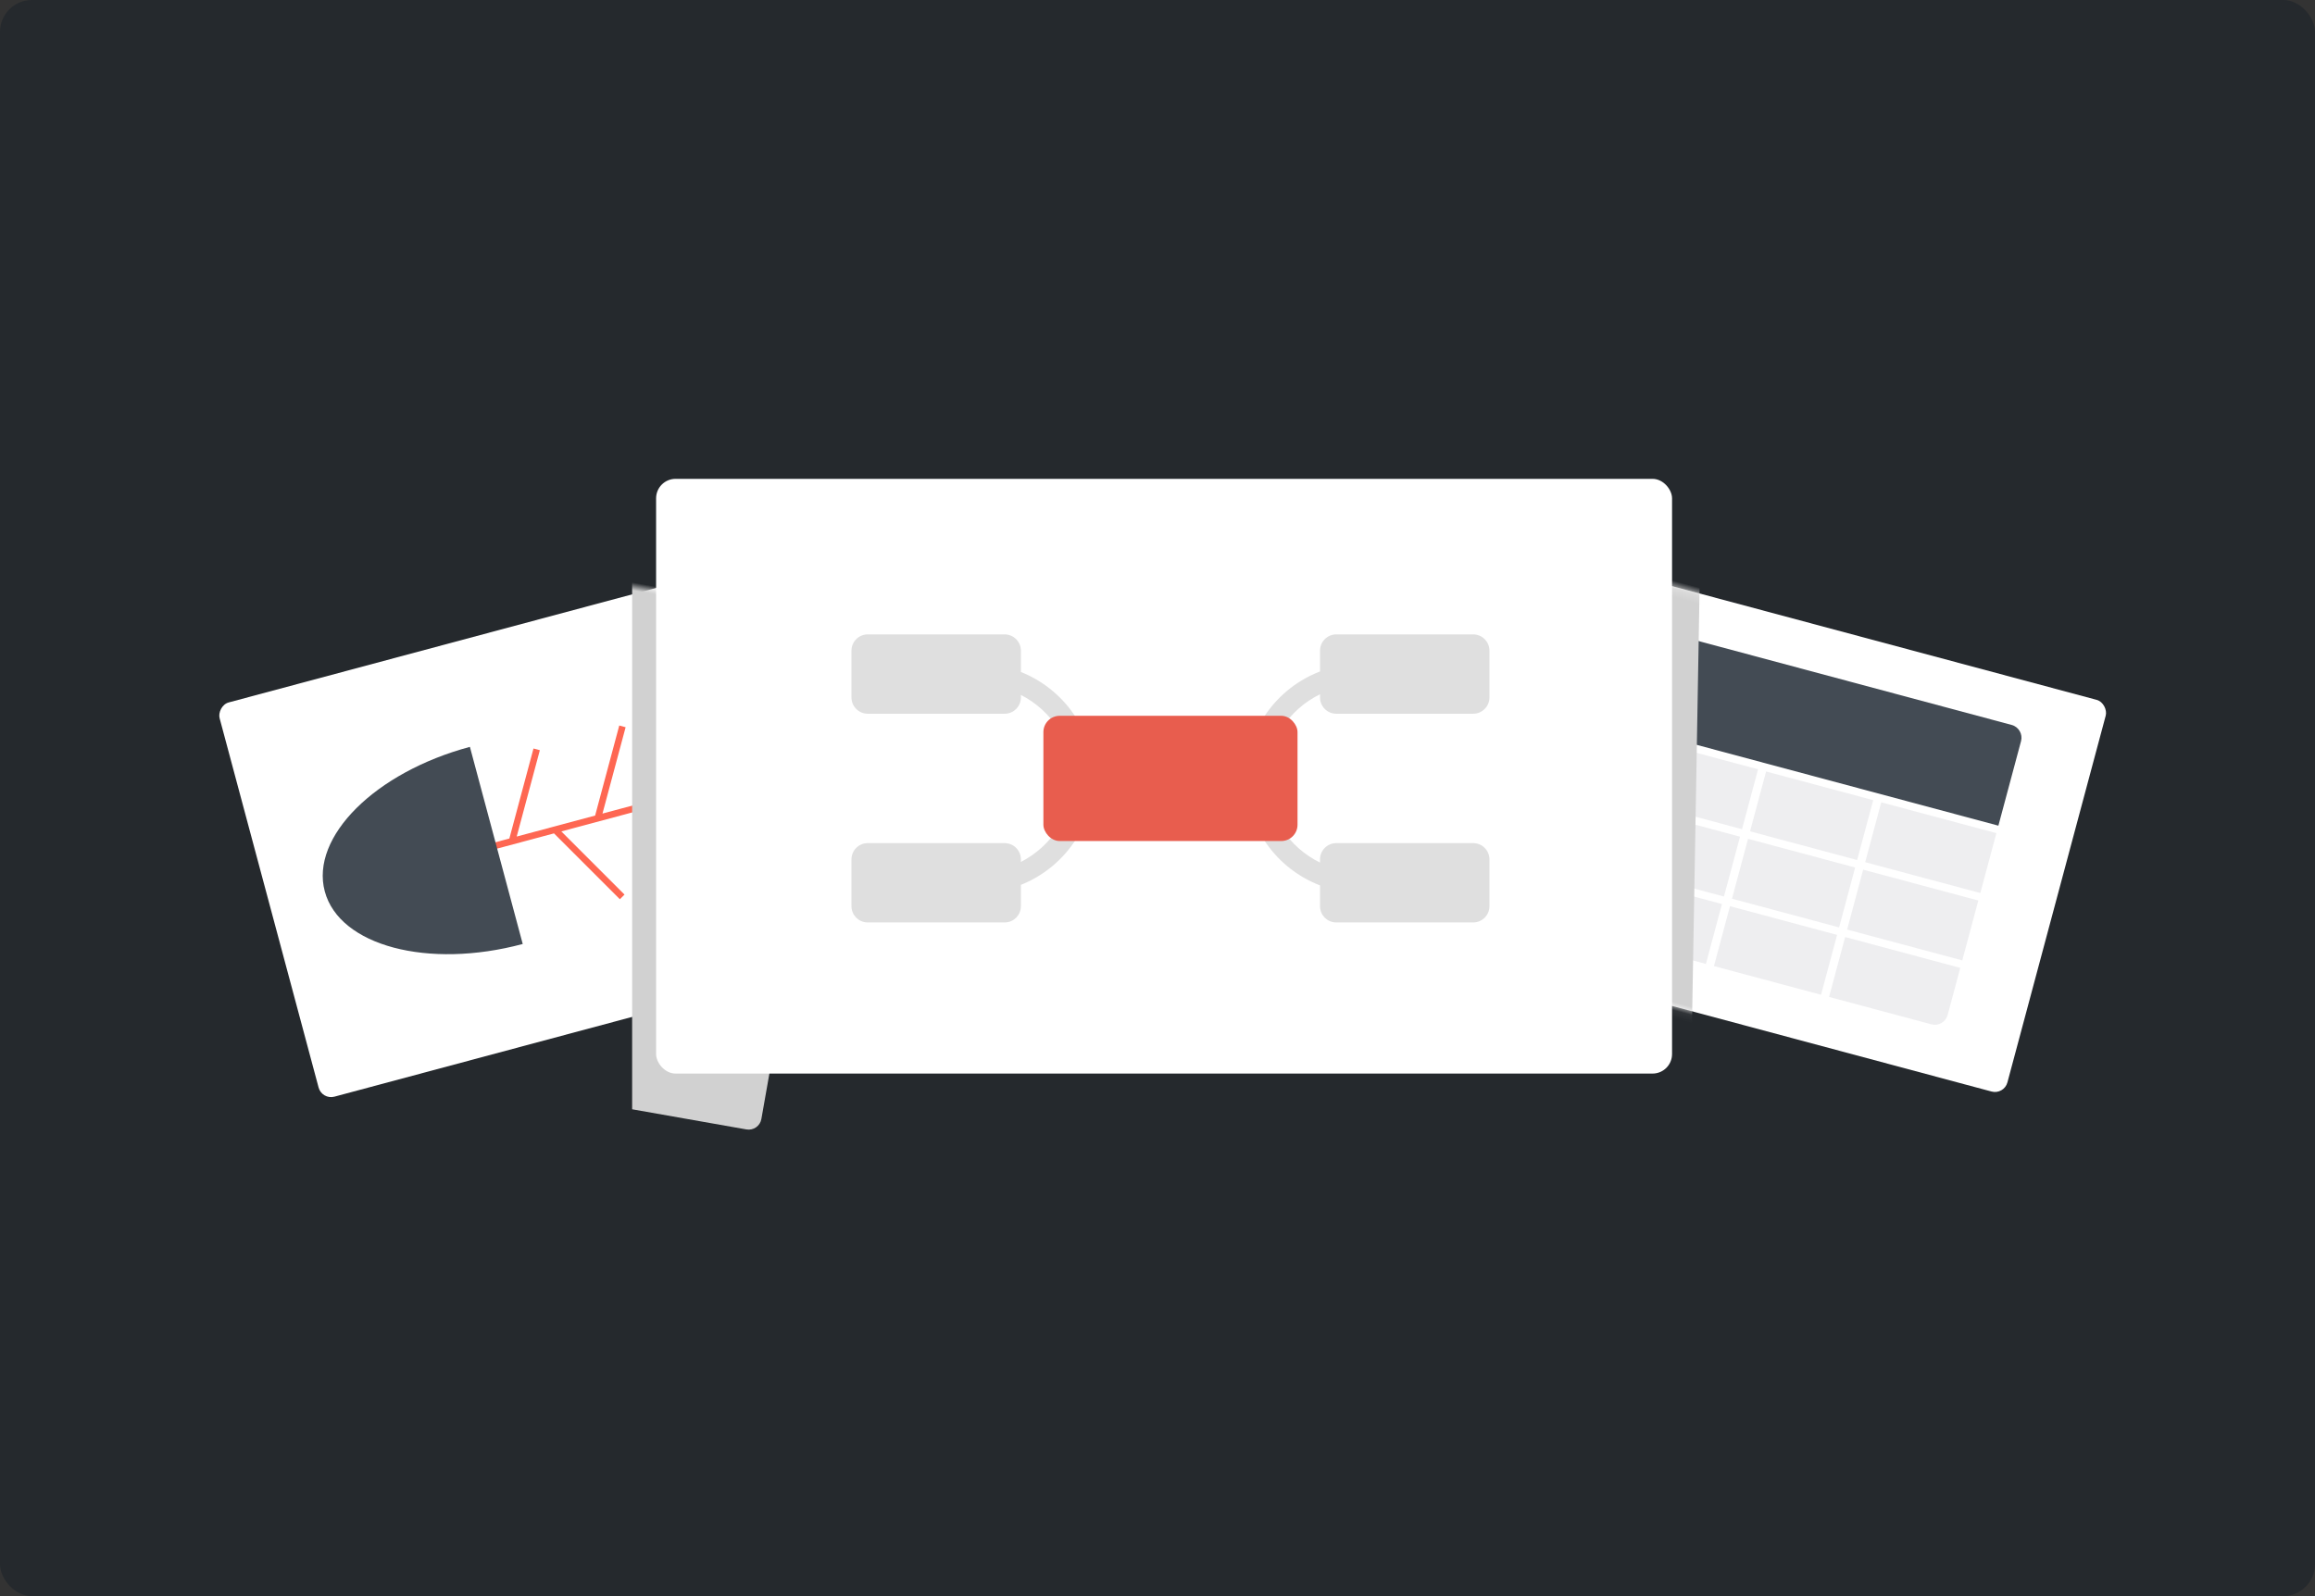 <?xml version="1.0" encoding="UTF-8"?>
<svg width="290px" height="200px" viewBox="0 0 290 200" version="1.1" xmlns="http://www.w3.org/2000/svg" xmlns:xlink="http://www.w3.org/1999/xlink">
    <rect x="0" y="0" width="290" height="200" fill="#333333" stroke="none"/>
    <!-- Generator: Sketch 49 (51002) - http://www.bohemiancoding.com/sketch -->
    <title>img_8_popular_template</title>
    <desc>Created with Sketch.</desc>
    <defs>
        <rect id="path-1" x="0.759" y="0.225" width="82.801" height="50.813" rx="1.619"></rect>
        <rect id="path-3" x="-5.40012479e-13" y="-2.14939178e-13" width="82.147" height="51.143" rx="1.619"></rect>
    </defs>
    <g id="Products" stroke="none" stroke-width="1" fill="none" fill-rule="evenodd">
        <g id="XMind-8-pro@1024px" transform="translate(-47, -708)">
            <g id="popular" transform="translate(15, 636)">
                <g id="img_8_popular_template" transform="translate(32, 72)">
                    <rect id="img" fill="#25292D" x="0" y="0" width="290" height="200" rx="4"></rect>
                    <g id="Group-31" transform="translate(217.387, 102.251) rotate(15) translate(-217.387, -102.251) translate(175.387, 76.251)">
                        <mask id="mask-2" fill="white">
                            <use xlink:href="#path-1"></use>
                        </mask>
                        <use id="Mask" fill="#FFFFFF" xlink:href="#path-1"></use>
                        <g id="Group-22" mask="url(#mask-2)">
                            <g transform="translate(29.433, 29.582) rotate(1) translate(-29.433, -29.582) translate(-16.567, -4.418)">
                                <g id="Group-23" stroke-width="1" fill="none" transform="translate(67.907, 29.845) rotate(-1) translate(-67.907, -29.845) translate(44.407, 9.845)">
                                    <path d="M0.393,1.856 C0.393,0.944 1.131,0.206 2.051,0.206 L44.572,0.206 C45.488,0.206 46.231,0.957 46.231,1.856 L46.231,12.828 L0.393,12.828 L0.393,1.856 Z" id="Rectangle-82" fill="#434B54"></path>
                                    <path d="M30.257,13.799 L30.257,21.567 L16.367,21.567 L16.367,13.799 L30.257,13.799 Z M31.299,13.799 L46.231,13.799 L46.231,21.567 L31.299,21.567 L31.299,13.799 Z M30.257,22.538 L30.257,30.306 L16.367,30.306 L16.367,22.538 L30.257,22.538 Z M31.299,22.538 L46.231,22.538 L46.231,30.306 L31.299,30.306 L31.299,22.538 Z M30.257,31.277 L30.257,39.045 L16.367,39.045 L16.367,31.277 L30.257,31.277 Z M31.299,31.277 L46.231,31.277 L46.231,37.378 C46.231,38.299 45.492,39.045 44.572,39.045 L31.299,39.045 L31.299,31.277 Z M15.325,13.799 L15.325,21.567 L0.393,21.567 L0.393,13.799 L15.325,13.799 Z M15.325,22.538 L15.325,30.306 L0.393,30.306 L0.393,22.538 L15.325,22.538 Z M15.325,31.277 L15.325,39.045 L2.051,39.045 C1.135,39.045 0.393,38.3 0.393,37.378 L0.393,31.277 L15.325,31.277 Z" id="Combined-Shape" fill="#EEEEF0"></path>
                                </g>
                                <path d="M58.01,64.121 L5.231,64.121 C4.32,64.121 3.582,63.384 3.582,62.465 L3.582,9.9 L47.834,3.68 C48.744,3.552 49.587,4.187 49.712,5.083 L58.01,64.121 Z" id="Combined-Shape" fill="#D1D1D1" style="mix-blend-mode: multiply;" transform="translate(30.796, 33.892) rotate(-7) translate(-30.796, -33.892) "></path>
                            </g>
                        </g>
                    </g>
                    <g id="Group-33" transform="translate(73.084, 103.028) scale(-1, 1) rotate(-345) translate(-73.084, -103.028) translate(31.584, 77.028)">
                        <mask id="mask-4" fill="white">
                            <use xlink:href="#path-3"></use>
                        </mask>
                        <use id="Mask" fill="#FFFFFF" xlink:href="#path-3"></use>
                        <path d="M22.222,26.396 L18.228,26.396 L18.228,25.571 L27.789,25.571 L22.187,15.87 L22.902,15.457 L28.741,25.571 L38.912,25.571 L33.311,15.87 L34.025,15.457 L39.865,25.571 L50.036,25.571 L44.435,15.87 L45.149,15.457 L50.988,25.571 L54.777,25.571 L54.777,26.396 L45.422,26.396 L39.587,36.502 L38.873,36.09 L44.469,26.396 L34.298,26.396 L28.464,36.502 L27.749,36.09 L33.346,26.396 L23.175,26.396 L17.34,36.502 L16.626,36.09 L22.222,26.396 Z" id="Combined-Shape" fill="#FE6752" mask="url(#mask-4)"></path>
                        <path d="M52.791,38.769 C52.791,30.885 52.791,20.119 52.791,13.198 C65.077,13.198 75.038,18.922 75.038,25.984 C75.038,33.045 65.077,38.769 52.791,38.769 Z M8.151,37.532 L8.151,14.435 L18.48,25.984 L8.151,37.532 Z" id="Combined-Shape" fill="#434B54" mask="url(#mask-4)"></path>
                        <path d="M64.554,27.343 L64.554,41.882 C64.554,42.774 63.835,43.498 62.94,43.498 L-9.993,43.498 L-5.263,16.672 C-5.108,15.794 -4.272,15.207 -3.38,15.364 L64.554,27.343 Z" id="Combined-Shape" fill="#D1D1D1" style="mix-blend-mode: multiply;" mask="url(#mask-4)" transform="translate(27.28, 29.418) rotate(65) translate(-27.28, -29.418) "></path>
                    </g>
                    <g id="1" transform="translate(82.189, 60)">
                        <rect id="Mask" fill="#FFFFFF" x="0" y="0" width="127.269" height="74.522" rx="2.443"></rect>
                        <g id="Group-3" transform="translate(24.475, 19.232)">
                            <path d="M21.223,28.769 C25.064,26.813 27.689,22.862 27.689,18.307 C27.689,13.751 25.064,9.8 21.223,7.844 L21.223,8.165 C21.223,9.289 20.311,10.201 19.188,10.201 L2.035,10.201 C0.911,10.201 0,9.283 0,8.165 L0,2.296 C0,1.172 0.912,0.26 2.035,0.26 L19.188,0.26 C20.312,0.26 21.223,1.178 21.223,2.296 L21.223,4.968 C26.57,7.102 30.342,12.27 30.342,18.307 C30.342,24.343 26.57,29.511 21.223,31.645 L21.223,34.318 C21.223,35.442 20.311,36.353 19.188,36.353 L2.035,36.353 C0.911,36.353 0,35.436 0,34.318 L0,28.448 C0,27.324 0.912,26.413 2.035,26.413 L19.188,26.413 C20.312,26.413 21.223,27.33 21.223,28.448 L21.223,28.769 Z M58.695,31.71 C53.26,29.618 49.41,24.405 49.41,18.307 C49.41,12.208 53.26,6.996 58.695,4.903 L58.695,2.296 C58.695,1.172 59.607,0.26 60.73,0.26 L77.883,0.26 C79.007,0.26 79.918,1.178 79.918,2.296 L79.918,8.165 C79.918,9.289 79.006,10.201 77.883,10.201 L60.73,10.201 C59.606,10.201 58.695,9.283 58.695,8.165 L58.695,7.761 C54.764,9.687 52.063,13.686 52.063,18.307 C52.063,22.927 54.764,26.926 58.695,28.852 L58.695,28.448 C58.695,27.324 59.607,26.413 60.73,26.413 L77.883,26.413 C79.007,26.413 79.918,27.33 79.918,28.448 L79.918,34.318 C79.918,35.442 79.006,36.353 77.883,36.353 L60.73,36.353 C59.606,36.353 58.695,35.436 58.695,34.318 L58.695,31.71 Z" id="Combined-Shape" fill="#DFDFDF" fill-rule="nonzero"></path>
                            <rect id="Rectangle-45-Copy-4" fill="#E85D4E" x="24.042" y="10.461" width="31.834" height="15.691" rx="2.04"></rect>
                        </g>
                    </g>
                </g>
            </g>
        </g>
    </g>
</svg>